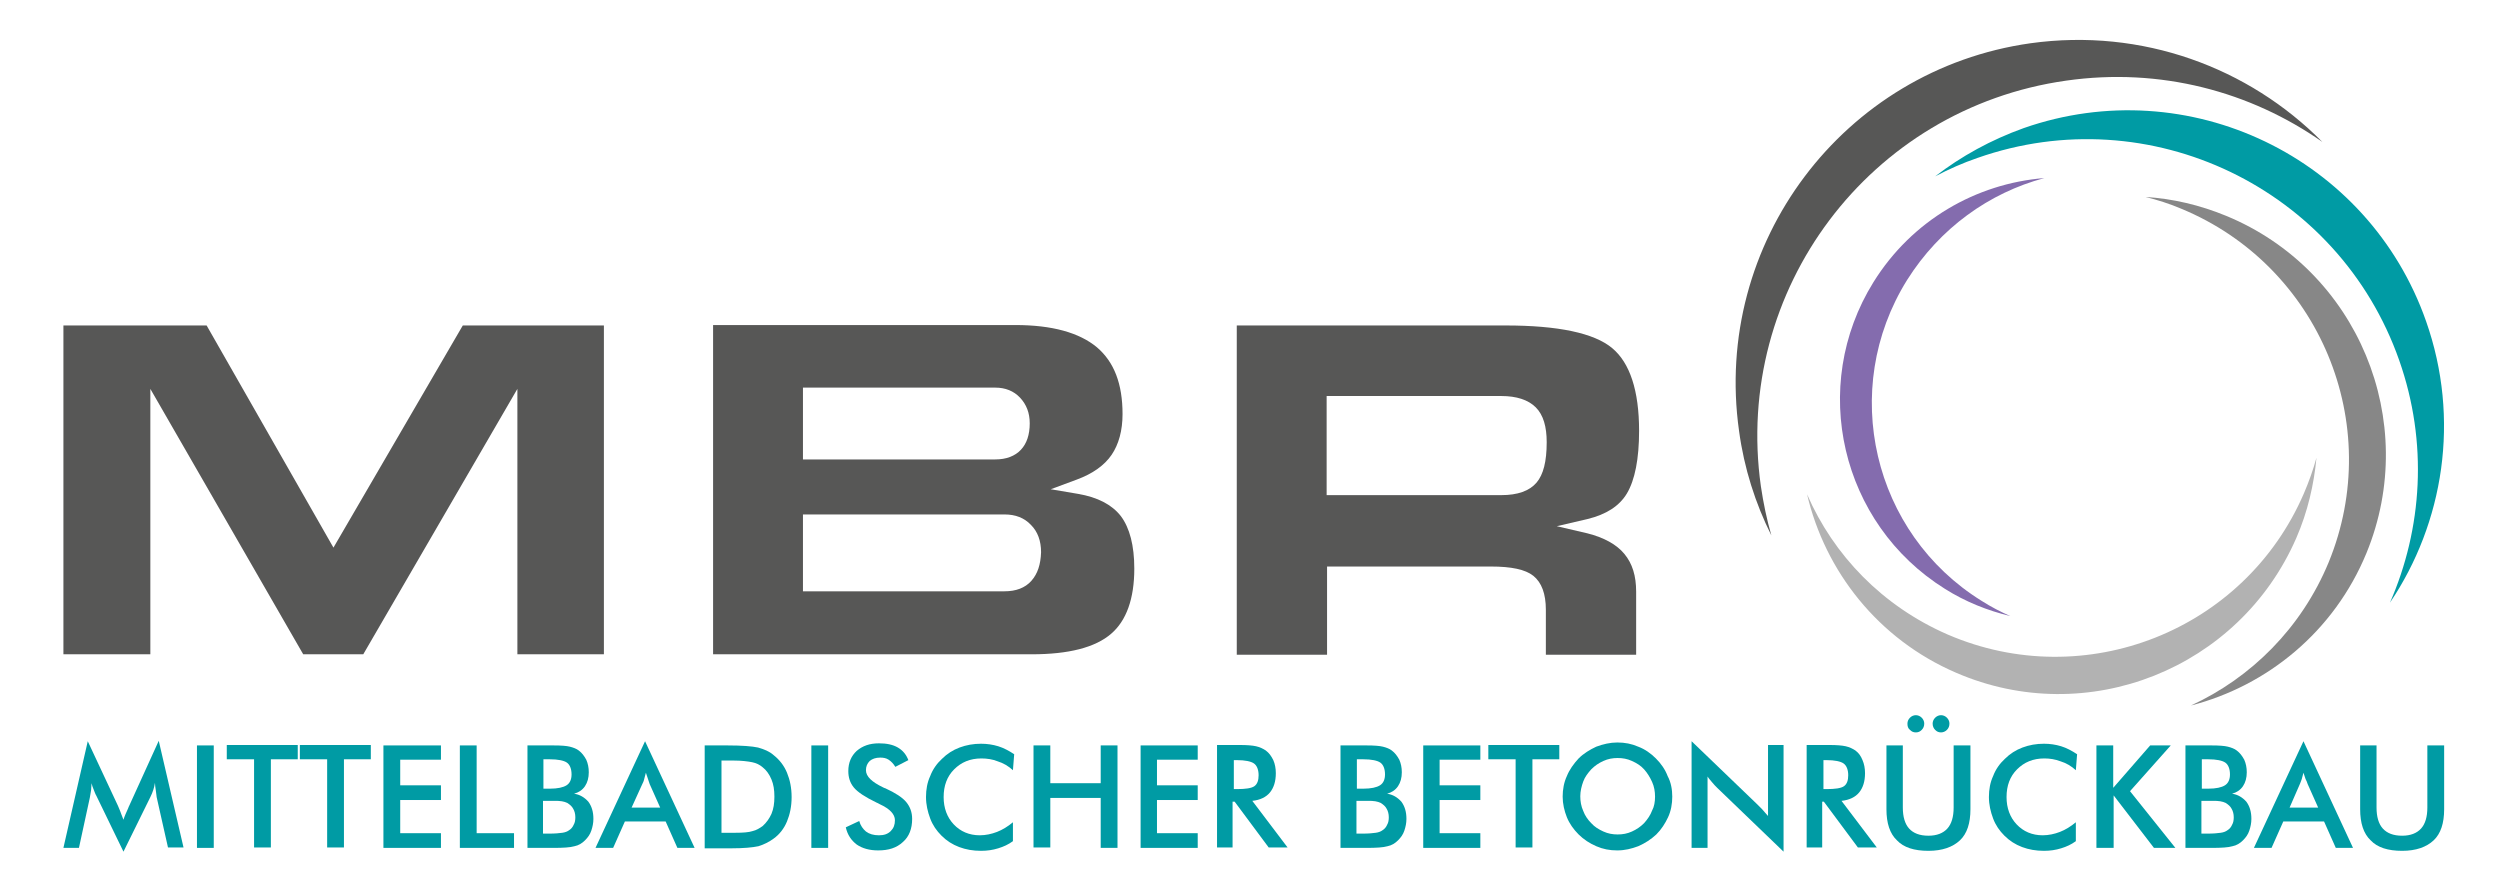 <?xml version="1.0" encoding="utf-8"?>
<!-- Generator: Adobe Illustrator 22.1.0, SVG Export Plug-In . SVG Version: 6.00 Build 0)  -->
<svg version="1.1" id="Ebene_1" xmlns="http://www.w3.org/2000/svg" xmlns:xlink="http://www.w3.org/1999/xlink" x="0px" y="0px"
	 width="595.3px" height="209.3px" viewBox="0 0 595.3 209.3" style="enable-background:new 0 0 595.3 209.3;" xml:space="preserve"
	>
<style type="text/css">
	.st0{fill:#575756;}
	.st1{fill-rule:evenodd;clip-rule:evenodd;fill:#878787;}
	.st2{fill-rule:evenodd;clip-rule:evenodd;fill:#575756;}
	.st3{fill-rule:evenodd;clip-rule:evenodd;fill:#009BA4;}
	.st4{fill-rule:evenodd;clip-rule:evenodd;fill:#B2B2B2;}
	.st5{fill-rule:evenodd;clip-rule:evenodd;fill:#846CAE;}
	.st6{fill:#009BA4;}
</style>
<g>
	<polygon class="st0" points="143.8,155.8 143.8,77.5 110.2,77.5 79.4,130.4 49.2,77.5 15.1,77.5 15.1,155.8 35.8,155.8 35.8,92.6 
		72.2,155.8 86.5,155.8 123.2,92.6 123.2,155.8 	"/>
	<path class="st0" d="M270.1,135.4c0-5.5-1.1-9.7-3.2-12.5c-2.1-2.7-5.5-4.5-10.2-5.3l-6.5-1.1l6.2-2.3c3.8-1.4,6.6-3.4,8.3-5.9
		c1.7-2.5,2.6-5.8,2.6-9.7c0-7.2-2-12.4-6.1-15.9c-4.2-3.5-10.7-5.3-19.4-5.3h-72v78.4h75.9c8.7,0,15.1-1.6,18.9-4.9
		C268.2,147.8,270.1,142.6,270.1,135.4z M191.2,92.3h45.8c2.4,0,4.4,0.8,5.9,2.4c1.5,1.6,2.3,3.6,2.3,6.1c0,2.7-0.7,4.8-2.1,6.3
		c-1.4,1.5-3.5,2.3-6.1,2.3h-45.8V92.3z M245.6,138.3c-1.5,1.7-3.7,2.5-6.4,2.5h-48v-18.3h48c2.6,0,4.7,0.8,6.3,2.5
		c1.6,1.6,2.4,3.8,2.4,6.5C247.8,134.4,247.1,136.6,245.6,138.3z"/>
	<path class="st0" d="M365.1,137.1c2,1.6,3,4.3,3,8.1v10.7h21.5v-15c0-3.8-0.9-6.7-2.8-9c-1.9-2.3-4.9-3.9-8.8-4.9l-7.3-1.7l7.3-1.7
		c4.5-1.1,7.6-3.1,9.4-6.1c1.9-3.2,2.9-8.2,2.9-14.9c0-9.6-2.2-16.2-6.4-19.7c-4.3-3.6-12.9-5.4-25.4-5.4h-64v78.4h21.5v-21H355
		C359.9,134.9,363.2,135.6,365.1,137.1z M315.9,94.3h41.6c3.6,0,6.4,0.9,8.2,2.7c1.8,1.8,2.6,4.6,2.6,8.3c0,4.6-0.8,7.7-2.4,9.6
		c-1.7,2-4.5,3-8.4,3h-41.6V94.3z"/>
	<path class="st1" d="M563.5,131.7c-7.7,18.7-23.6,31.6-41.8,36.3c14.3-6.6,26.3-18.4,32.8-34.1c13.5-32.9-2.2-70.6-35.1-84.2
		c-2.8-1.2-5.7-2.1-8.5-2.8c6.4,0.4,12.9,1.9,19.2,4.5C561.4,64.3,576.4,100.3,563.5,131.7L563.5,131.7z"/>
	<path class="st2" d="M483.5,10.3c26.6-3.7,52,5.8,69.5,23.5c-17.1-12-38.6-17.8-61-14.6c-46.8,6.6-79.3,49.8-72.7,96.6
		c0.6,4,1.4,7.9,2.5,11.7c-3.8-7.6-6.5-16-7.7-24.9C407.8,57.9,438.9,16.6,483.5,10.3L483.5,10.3z"/>
	<path class="st3" d="M577.7,76.5c8.2,23.3,4.2,48-8.6,67c7.7-17.6,9.1-38.1,2.2-57.7c-14.4-41-59.4-62.6-100.4-48.2
		c-3.5,1.2-6.9,2.7-10.1,4.4c6.2-4.8,13.3-8.7,21.1-11.5C521.1,16.8,564,37.4,577.7,76.5L577.7,76.5z"/>
	<path class="st4" d="M465.8,160.2c-18.6-8-31.2-24.2-35.5-42.5c6.3,14.5,17.9,26.6,33.5,33.4c32.7,14.1,70.7-0.9,84.8-33.6
		c1.2-2.8,2.2-5.6,3-8.5c-0.6,6.4-2.1,12.9-4.8,19.1C533.2,159.3,497,173.7,465.8,160.2L465.8,160.2z"/>
	<path class="st5" d="M446.1,67.2c9.2-14.8,24.5-23.5,40.7-24.8c-13.1,3.5-24.9,11.9-32.7,24.3c-16.2,26-8.2,60.3,17.8,76.4
		c2.2,1.4,4.5,2.6,6.8,3.6c-5.4-1.3-10.7-3.4-15.6-6.5C438.3,124.7,430.7,92,446.1,67.2L446.1,67.2z"/>
	<g>
		<path class="st6" d="M37.3,189.8c0-0.2-0.1-0.7-0.2-1.6c-0.1-0.7-0.2-1.3-0.2-1.8c-0.1,0.6-0.2,1.1-0.4,1.7
			c-0.2,0.6-0.4,1.1-0.7,1.7l-6.4,13L23,189.6c-0.3-0.5-0.5-1.1-0.7-1.6c-0.2-0.5-0.4-1-0.5-1.5c0,0.5-0.1,1.1-0.1,1.6
			c-0.1,0.6-0.2,1.1-0.3,1.8l-2.6,12h-3.7l5.8-25.4l7.2,15.4c0.1,0.2,0.3,0.7,0.5,1.2c0.2,0.6,0.5,1.3,0.8,2.1
			c0.2-0.7,0.6-1.6,1.1-2.7c0.1-0.3,0.2-0.5,0.3-0.7l7-15.4l5.9,25.4H40L37.3,189.8z"/>
		<path class="st6" d="M46.9,201.9v-24.4h4v24.4H46.9z"/>
		<path class="st6" d="M64.5,180.8v21h-4v-21H54v-3.4h16.9v3.4H64.5z"/>
		<path class="st6" d="M81.9,180.8v21h-4v-21h-6.5v-3.4h16.9v3.4H81.9z"/>
		<path class="st6" d="M91.3,201.9v-24.4H105v3.4h-9.7v6.1h9.7v3.5h-9.7v7.9h9.7v3.5H91.3z"/>
		<path class="st6" d="M109.5,201.9v-24.4h4v20.9h8.9v3.5H109.5z"/>
		<path class="st6" d="M125.6,201.9v-24.4h6.2c1.8,0,3.1,0.1,3.9,0.3c0.8,0.2,1.6,0.5,2.1,0.9c0.8,0.6,1.3,1.3,1.8,2.2
			c0.4,0.9,0.6,1.9,0.6,3c0,1.3-0.3,2.4-0.9,3.3c-0.6,0.9-1.5,1.5-2.6,1.8c1.4,0.2,2.5,0.9,3.4,1.9c0.8,1.1,1.2,2.4,1.2,4.1
			c0,1-0.2,1.9-0.5,2.8c-0.3,0.9-0.8,1.6-1.5,2.3c-0.7,0.7-1.5,1.2-2.5,1.4c-1,0.3-2.7,0.4-5,0.4H125.6z M129.4,187.8h1.5
			c1.9,0,3.2-0.3,4-0.8c0.8-0.5,1.2-1.4,1.2-2.6c0-1.3-0.4-2.3-1.1-2.8c-0.7-0.5-2.1-0.8-4.1-0.8h-1.5V187.8z M129.4,198.5h1.4
			c1.4,0,2.4-0.1,3.1-0.2c0.7-0.1,1.2-0.3,1.6-0.6c0.5-0.3,0.9-0.8,1.1-1.3c0.3-0.5,0.4-1.1,0.4-1.8c0-0.8-0.2-1.5-0.5-2
			c-0.3-0.6-0.8-1-1.4-1.4c-0.4-0.2-0.8-0.3-1.3-0.4c-0.5-0.1-1.1-0.1-1.9-0.1h-1.2h-1.4V198.5z"/>
		<path class="st6" d="M161.3,201.9l-2.8-6.3h-9.7l-2.8,6.3h-4.2l11.8-25.4l11.8,25.4H161.3z M150.4,192.3h6.8l-2.5-5.6
			c-0.1-0.4-0.3-0.8-0.4-1.2c-0.2-0.5-0.3-1-0.5-1.5c-0.1,0.5-0.3,1-0.4,1.5c-0.1,0.5-0.3,0.9-0.5,1.3L150.4,192.3z"/>
		<path class="st6" d="M167.8,201.9v-24.4h5.4c3.5,0,5.9,0.2,7.3,0.5c1.4,0.4,2.7,0.9,3.7,1.8c1.4,1.1,2.5,2.5,3.2,4.2
			c0.7,1.7,1.1,3.6,1.1,5.8c0,2.2-0.4,4.1-1.1,5.8c-0.7,1.7-1.8,3.1-3.2,4.1c-1.1,0.8-2.3,1.4-3.6,1.8c-1.4,0.3-3.5,0.5-6.4,0.5
			h-1.1H167.8z M171.8,198.3h3.3c1.8,0,3.2-0.1,4.1-0.4c0.9-0.2,1.7-0.7,2.4-1.2c0.9-0.8,1.6-1.8,2.1-2.9c0.5-1.2,0.7-2.5,0.7-4.1
			c0-1.6-0.2-2.9-0.7-4.1c-0.5-1.2-1.2-2.2-2.1-2.9c-0.7-0.6-1.5-1-2.5-1.2c-1-0.2-2.5-0.4-4.5-0.4h-1.4h-1.4V198.3z"/>
		<path class="st6" d="M193.2,201.9v-24.4h4v24.4H193.2z"/>
		<path class="st6" d="M201.4,197l3.2-1.5c0.3,1.1,0.9,1.9,1.6,2.5c0.8,0.6,1.8,0.9,3.1,0.9c1.2,0,2.1-0.3,2.8-1
			c0.7-0.7,1-1.5,1-2.6c0-1.4-1.2-2.7-3.6-3.8c-0.3-0.2-0.6-0.3-0.8-0.4c-2.7-1.3-4.5-2.5-5.4-3.6c-0.9-1.1-1.3-2.4-1.3-3.9
			c0-2,0.7-3.6,2-4.8c1.4-1.2,3.1-1.8,5.3-1.8c1.8,0,3.3,0.3,4.5,1c1.2,0.7,2,1.7,2.5,3l-3.1,1.6c-0.5-0.8-1-1.3-1.6-1.7
			c-0.6-0.4-1.3-0.5-2-0.5c-1.1,0-1.9,0.3-2.5,0.8c-0.6,0.6-0.9,1.3-0.9,2.2c0,1.5,1.4,2.8,4.1,4.1c0.2,0.1,0.4,0.2,0.5,0.2
			c2.4,1.1,4.1,2.2,5,3.3c0.9,1.1,1.4,2.4,1.4,4c0,2.3-0.7,4.2-2.2,5.5c-1.5,1.4-3.4,2-5.9,2c-2.1,0-3.8-0.5-5.1-1.4
			C202.7,200.1,201.8,198.8,201.4,197z"/>
		<path class="st6" d="M241.2,183.4c-1.1-1-2.3-1.7-3.6-2.1c-1.2-0.5-2.6-0.7-3.9-0.7c-2.7,0-4.8,0.9-6.5,2.6
			c-1.7,1.7-2.5,3.9-2.5,6.6c0,2.6,0.8,4.8,2.4,6.5c1.6,1.7,3.7,2.6,6.2,2.6c1.4,0,2.8-0.3,4.1-0.8c1.3-0.5,2.6-1.3,3.8-2.3v4.5
			c-1.1,0.8-2.2,1.3-3.5,1.7c-1.3,0.4-2.6,0.6-4.1,0.6c-1.9,0-3.6-0.3-5.2-0.9c-1.6-0.6-3-1.5-4.2-2.7c-1.2-1.2-2.1-2.5-2.7-4.1
			c-0.6-1.6-1-3.3-1-5.1c0-1.8,0.3-3.5,1-5c0.6-1.6,1.6-3,2.8-4.1c1.2-1.2,2.6-2.1,4.2-2.7c1.6-0.6,3.3-0.9,5.1-0.9
			c1.4,0,2.8,0.2,4.1,0.6c1.3,0.4,2.6,1.1,3.8,1.9L241.2,183.4z"/>
		<path class="st6" d="M246.1,201.9v-24.4h4v9h12v-9h4v24.4h-4V190h-12v11.8H246.1z"/>
		<path class="st6" d="M271.6,201.9v-24.4h13.6v3.4h-9.7v6.1h9.7v3.5h-9.7v7.9h9.7v3.5H271.6z"/>
		<path class="st6" d="M293.5,190.9v10.9h-3.7v-24.4h5.5c1.6,0,2.9,0.1,3.8,0.3c0.9,0.2,1.7,0.6,2.3,1c0.8,0.6,1.3,1.3,1.8,2.3
			c0.4,0.9,0.6,2,0.6,3.1c0,2-0.5,3.5-1.4,4.6c-0.9,1.1-2.3,1.8-4.2,2l8.4,11.1h-4.5l-8.1-10.9H293.5z M293.8,187.9h0.7
			c2.1,0,3.5-0.2,4.2-0.7c0.7-0.5,1-1.4,1-2.6c0-1.3-0.4-2.3-1.1-2.8c-0.7-0.5-2.1-0.8-4.1-0.8h-0.7V187.9z"/>
		<path class="st6" d="M319.2,201.9v-24.4h6.2c1.8,0,3.1,0.1,3.9,0.3c0.8,0.2,1.6,0.5,2.1,0.9c0.8,0.6,1.3,1.3,1.8,2.2
			c0.4,0.9,0.6,1.9,0.6,3c0,1.3-0.3,2.4-0.9,3.3c-0.6,0.9-1.5,1.5-2.6,1.8c1.4,0.2,2.5,0.9,3.4,1.9c0.8,1.1,1.2,2.4,1.2,4.1
			c0,1-0.2,1.9-0.5,2.8c-0.3,0.9-0.8,1.6-1.5,2.3c-0.7,0.7-1.5,1.2-2.5,1.4c-1,0.3-2.7,0.4-5,0.4H319.2z M323.1,187.8h1.5
			c1.9,0,3.2-0.3,4-0.8c0.8-0.5,1.2-1.4,1.2-2.6c0-1.3-0.4-2.3-1.1-2.8c-0.7-0.5-2.1-0.8-4.1-0.8h-1.5V187.8z M323.1,198.5h1.4
			c1.4,0,2.4-0.1,3.1-0.2c0.7-0.1,1.2-0.3,1.6-0.6c0.5-0.3,0.9-0.8,1.1-1.3c0.3-0.5,0.4-1.1,0.4-1.8c0-0.8-0.2-1.5-0.5-2
			c-0.3-0.6-0.8-1-1.4-1.4c-0.4-0.2-0.8-0.3-1.3-0.4c-0.5-0.1-1.1-0.1-1.9-0.1h-1.2h-1.4V198.5z"/>
		<path class="st6" d="M338.9,201.9v-24.4h13.6v3.4h-9.7v6.1h9.7v3.5h-9.7v7.9h9.7v3.5H338.9z"/>
		<path class="st6" d="M364.9,180.8v21h-4v-21h-6.5v-3.4h16.9v3.4H364.9z"/>
		<path class="st6" d="M398.2,189.7c0,1.7-0.3,3.4-1,4.9c-0.7,1.5-1.6,2.9-2.8,4.1c-1.3,1.2-2.7,2.1-4.3,2.8c-1.6,0.6-3.2,1-5,1
			c-1.8,0-3.4-0.3-5-1c-1.6-0.7-3-1.6-4.2-2.8c-1.2-1.2-2.2-2.6-2.8-4.1c-0.6-1.5-1-3.2-1-4.9c0-1.7,0.3-3.4,1-4.9
			c0.6-1.5,1.6-2.9,2.8-4.2c1.2-1.2,2.7-2.1,4.2-2.8c1.6-0.6,3.3-1,5-1c1.8,0,3.4,0.3,5,1c1.6,0.6,3,1.6,4.2,2.8
			c1.2,1.2,2.2,2.6,2.8,4.2C397.9,186.3,398.2,188,398.2,189.7z M394.1,189.7c0-1.2-0.2-2.4-0.7-3.5c-0.5-1.1-1.1-2.1-1.9-3
			c-0.8-0.9-1.8-1.5-2.9-2c-1.1-0.5-2.2-0.7-3.4-0.7s-2.3,0.2-3.4,0.7c-1.1,0.5-2,1.1-2.9,2c-0.8,0.9-1.5,1.8-1.9,2.9
			c-0.4,1.1-0.7,2.3-0.7,3.5c0,1.2,0.2,2.4,0.7,3.5c0.4,1.1,1.1,2.1,1.9,2.9c0.8,0.9,1.8,1.5,2.9,2c1.1,0.5,2.2,0.7,3.4,0.7
			c1.2,0,2.3-0.2,3.4-0.7c1.1-0.5,2-1.1,2.9-2c0.8-0.9,1.5-1.9,1.9-3C393.9,192.1,394.1,190.9,394.1,189.7z"/>
		<path class="st6" d="M402.8,201.9v-25.4l15.5,14.9c0.4,0.4,0.9,0.9,1.3,1.3c0.4,0.5,0.9,1,1.4,1.6v-16.9h3.7v25.4l-15.8-15.2
			c-0.4-0.4-0.8-0.8-1.2-1.3c-0.4-0.5-0.8-0.9-1.1-1.4v17H402.8z"/>
		<path class="st6" d="M433.9,190.9v10.9h-3.7v-24.4h5.5c1.6,0,2.9,0.1,3.8,0.3c0.9,0.2,1.7,0.6,2.3,1c0.8,0.6,1.3,1.3,1.7,2.3
			c0.4,0.9,0.6,2,0.6,3.1c0,2-0.5,3.5-1.4,4.6c-0.9,1.1-2.3,1.8-4.2,2l8.4,11.1h-4.5l-8.1-10.9H433.9z M434.2,187.9h0.7
			c2.1,0,3.5-0.2,4.2-0.7c0.7-0.5,1-1.4,1-2.6c0-1.3-0.4-2.3-1.1-2.8c-0.7-0.5-2.1-0.8-4.1-0.8h-0.7V187.9z"/>
		<path class="st6" d="M449.2,177.5h3.9v14.8c0,2.2,0.5,3.9,1.5,5c1,1.1,2.5,1.7,4.6,1.7c2,0,3.5-0.6,4.5-1.7c1-1.1,1.5-2.8,1.5-5
			v-14.8h4v15.2c0,3.3-0.8,5.8-2.5,7.4c-1.7,1.6-4.2,2.5-7.5,2.5c-3.4,0-5.9-0.8-7.5-2.5c-1.7-1.6-2.5-4.1-2.5-7.4V177.5z
			 M454.2,172.3c0-0.5,0.2-1,0.6-1.4c0.4-0.4,0.9-0.6,1.4-0.6c0.5,0,1,0.2,1.4,0.6c0.4,0.4,0.6,0.9,0.6,1.4c0,0.6-0.2,1.1-0.6,1.5
			c-0.4,0.4-0.8,0.6-1.4,0.6c-0.6,0-1-0.2-1.4-0.6C454.3,173.4,454.2,172.9,454.2,172.3z M460.2,172.3c0-0.5,0.2-1,0.6-1.4
			c0.4-0.4,0.9-0.6,1.4-0.6c0.5,0,1,0.2,1.4,0.6c0.4,0.4,0.6,0.9,0.6,1.4c0,0.6-0.2,1.1-0.6,1.5c-0.4,0.4-0.9,0.6-1.4,0.6
			c-0.6,0-1-0.2-1.4-0.6C460.4,173.4,460.2,172.9,460.2,172.3z"/>
		<path class="st6" d="M494.3,183.4c-1.1-1-2.3-1.7-3.6-2.1c-1.3-0.5-2.6-0.7-3.9-0.7c-2.7,0-4.8,0.9-6.5,2.6
			c-1.7,1.7-2.5,3.9-2.5,6.6c0,2.6,0.8,4.8,2.4,6.5c1.6,1.7,3.7,2.6,6.2,2.6c1.4,0,2.8-0.3,4.1-0.8c1.3-0.5,2.6-1.3,3.8-2.3v4.5
			c-1.1,0.8-2.2,1.3-3.5,1.7c-1.3,0.4-2.6,0.6-4.1,0.6c-1.9,0-3.6-0.3-5.2-0.9c-1.6-0.6-3-1.5-4.2-2.7c-1.2-1.2-2.1-2.5-2.7-4.1
			c-0.6-1.6-1-3.3-1-5.1c0-1.8,0.3-3.5,1-5c0.6-1.6,1.6-3,2.8-4.1c1.2-1.2,2.6-2.1,4.2-2.7c1.6-0.6,3.3-0.9,5.1-0.9
			c1.4,0,2.8,0.2,4.1,0.6c1.3,0.4,2.6,1.1,3.8,1.9L494.3,183.4z"/>
		<path class="st6" d="M499.2,201.9v-24.4h4v10.1l8.8-10.1h4.9l-9.7,10.9l10.8,13.5h-5.1l-9.6-12.5v12.5H499.2z"/>
		<path class="st6" d="M520.4,201.9v-24.4h6.2c1.8,0,3.1,0.1,3.9,0.3c0.8,0.2,1.6,0.5,2.1,0.9c0.8,0.6,1.3,1.3,1.8,2.2
			c0.4,0.9,0.6,1.9,0.6,3c0,1.3-0.3,2.4-0.9,3.3c-0.6,0.9-1.5,1.5-2.6,1.8c1.4,0.2,2.5,0.9,3.4,1.9c0.8,1.1,1.2,2.4,1.2,4.1
			c0,1-0.2,1.9-0.5,2.8c-0.3,0.9-0.8,1.6-1.5,2.3c-0.7,0.7-1.5,1.2-2.5,1.4c-1,0.3-2.6,0.4-5,0.4H520.4z M524.3,187.8h1.5
			c1.9,0,3.2-0.3,4-0.8c0.8-0.5,1.2-1.4,1.2-2.6c0-1.3-0.4-2.3-1.1-2.8c-0.7-0.5-2.1-0.8-4.1-0.8h-1.5V187.8z M524.3,198.5h1.4
			c1.4,0,2.4-0.1,3.1-0.2c0.7-0.1,1.2-0.3,1.6-0.6c0.5-0.3,0.9-0.8,1.1-1.3c0.3-0.5,0.4-1.1,0.4-1.8c0-0.8-0.2-1.5-0.5-2
			c-0.3-0.6-0.8-1-1.4-1.4c-0.4-0.2-0.8-0.3-1.3-0.4c-0.5-0.1-1.1-0.1-1.9-0.1h-1.2h-1.4V198.5z"/>
		<path class="st6" d="M556.2,201.9l-2.8-6.3h-9.7l-2.8,6.3h-4.2l11.8-25.4l11.8,25.4H556.2z M545.2,192.3h6.8l-2.5-5.6
			c-0.1-0.4-0.3-0.8-0.5-1.2c-0.2-0.5-0.3-1-0.5-1.5c-0.1,0.5-0.3,1-0.4,1.5c-0.2,0.5-0.3,0.9-0.5,1.3L545.2,192.3z"/>
		<path class="st6" d="M562,177.5h3.9v14.8c0,2.2,0.5,3.9,1.5,5c1,1.1,2.5,1.7,4.6,1.7c2,0,3.5-0.6,4.5-1.7c1-1.1,1.5-2.8,1.5-5
			v-14.8h4v15.2c0,3.3-0.8,5.8-2.5,7.4c-1.7,1.6-4.2,2.5-7.5,2.5c-3.4,0-5.9-0.8-7.5-2.5c-1.7-1.6-2.5-4.1-2.5-7.4V177.5z"/>
	</g>
</g>
</svg>
